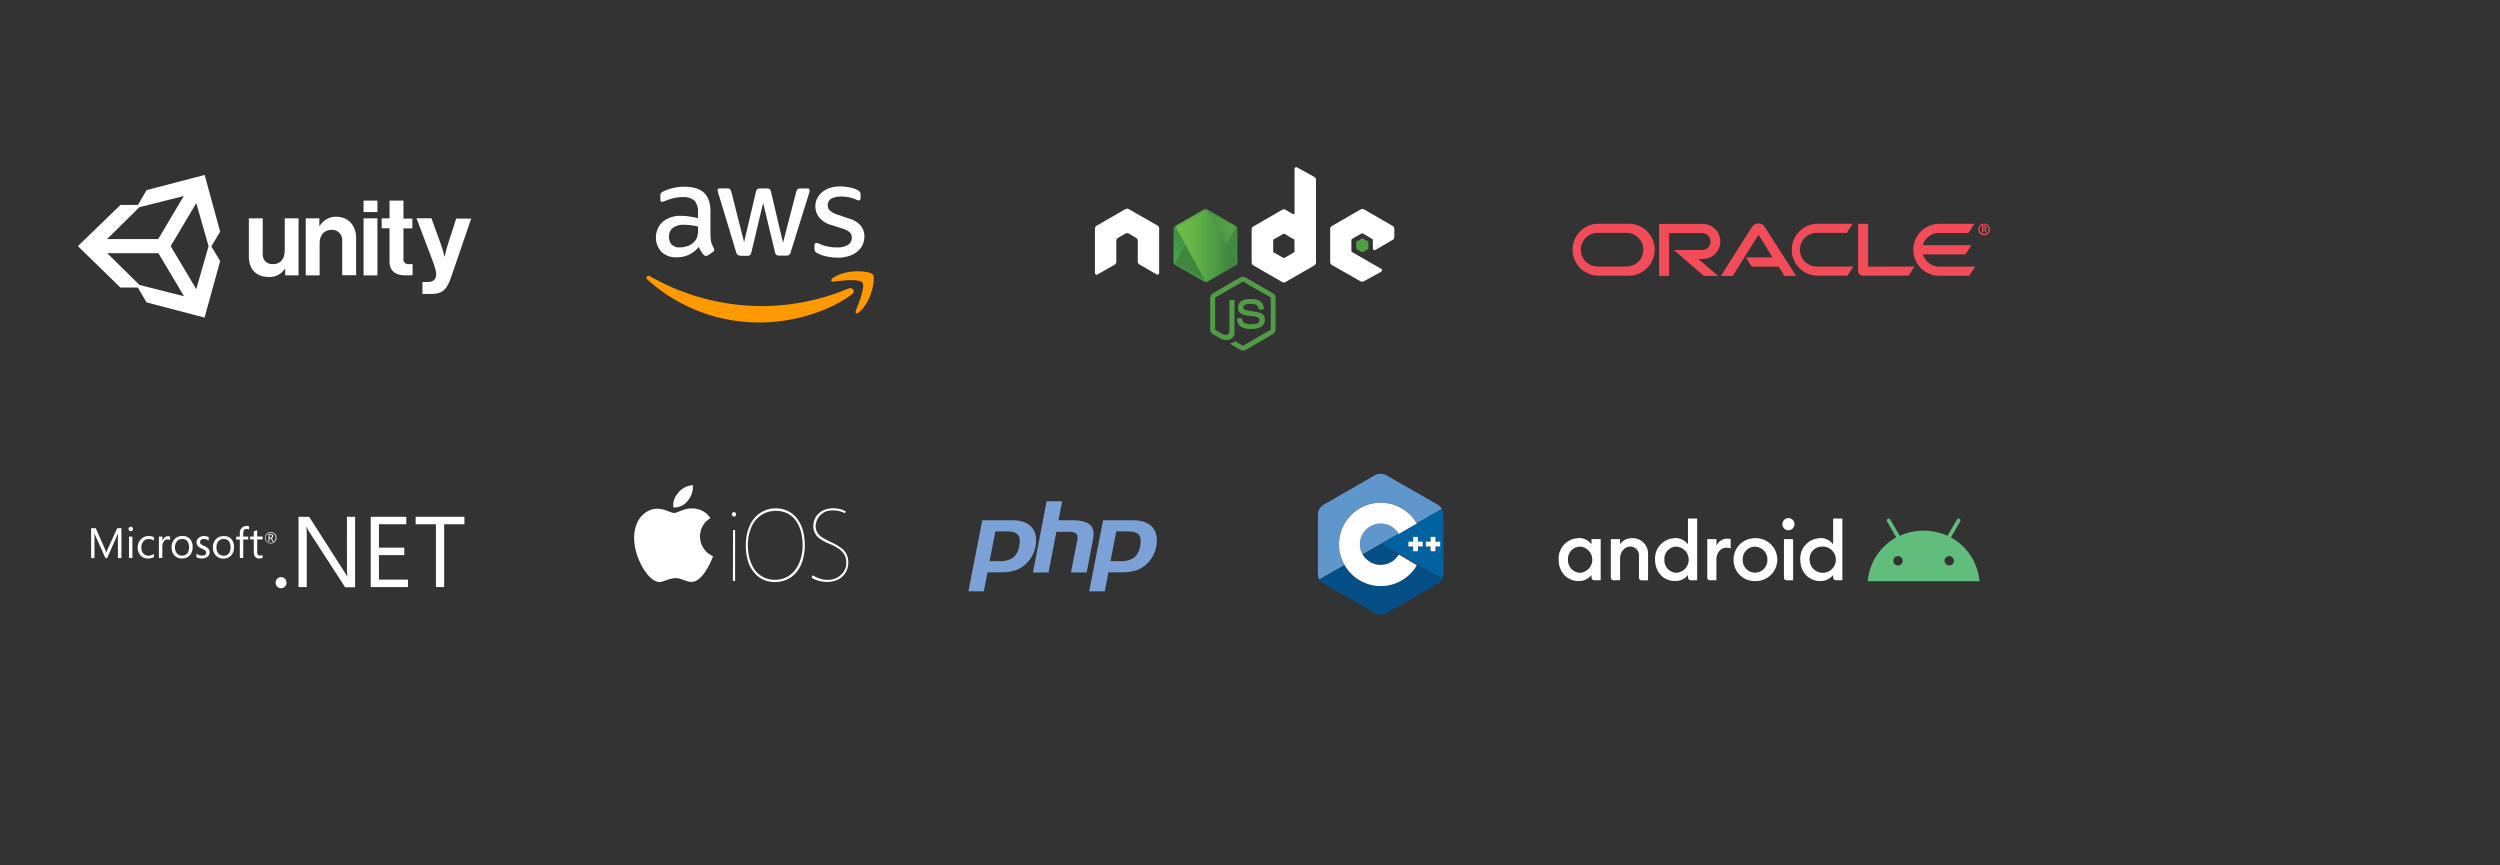 <svg id="Layer_1" data-name="Layer 1" xmlns="http://www.w3.org/2000/svg" xmlns:xlink="http://www.w3.org/1999/xlink" viewBox="0 0 789 273"><rect x="0" y="0" width="789" height="273" fill="#333333" stroke="none"/><defs><style>.cls-1{fill:#fff;}.cls-2{fill:#f90;}.cls-3{fill:#f24c58;}.cls-4{fill:#7ca1d6;}.cls-5{fill:#519d45;}.cls-6{fill:url(#linear-gradient);}.cls-7{mask:url(#mask);}.cls-8{fill:none;}.cls-9{fill:url(#linear-gradient-2);}.cls-10{mask:url(#mask-2);}.cls-11{fill:url(#linear-gradient-3);}.cls-12{fill:url(#linear-gradient-4);}.cls-13{fill:url(#linear-gradient-5);}.cls-14{fill:url(#linear-gradient-6);}.cls-15{fill:url(#linear-gradient-7);}.cls-16{fill:#5f97cd;}.cls-17{fill:#064e86;}.cls-18{fill:#0062a1;}.cls-19{fill:#60bd7b;}</style><linearGradient id="linear-gradient" x1="-161.2" y1="517.01" x2="-161.27" y2="516.87" gradientTransform="matrix(108.99, 0, 0, -124.19, 17952.52, 64275.1)" gradientUnits="userSpaceOnUse"><stop offset="0" stop-color="#418640"/><stop offset="0.33" stop-color="#428a41"/><stop offset="0.64" stop-color="#419544"/><stop offset="0.93" stop-color="#3fa848"/><stop offset="1" stop-color="#40ad49"/></linearGradient><mask id="mask" x="370.29" y="65.98" width="20.29" height="22.98" maskUnits="userSpaceOnUse"><g id="mask-3"><path id="path-2" class="cls-1" d="M381,66.13a1.11,1.11,0,0,0-1.09,0l-9,5.19a1.07,1.07,0,0,0-.53.94v10.4a1.11,1.11,0,0,0,.53.94l9,5.19a1.11,1.11,0,0,0,1.09,0l9-5.19a1.06,1.06,0,0,0,.54-.94V72.26a1.1,1.1,0,0,0-.54-.94l-9-5.19Z"/></g></mask><linearGradient id="linear-gradient-2" x1="-161.16" y1="516.94" x2="-160.95" y2="517.07" gradientTransform="matrix(106.45, 0, 0, -124.13, 17534.02, 64247.63)" gradientUnits="userSpaceOnUse"><stop offset="0.14" stop-color="#418640"/><stop offset="0.4" stop-color="#529f45"/><stop offset="0.71" stop-color="#66b647"/><stop offset="0.91" stop-color="#6fbe4a"/></linearGradient><mask id="mask-2" x="370.29" y="64.23" width="20.57" height="25.01" maskUnits="userSpaceOnUse"><g id="mask-3-2" data-name="mask-3"><path id="path-2-2" data-name="path-2" class="cls-1" d="M381,66.13a1.11,1.11,0,0,0-1.09,0l-9,5.19a1.07,1.07,0,0,0-.53.94v10.4a1.11,1.11,0,0,0,.53.94l9,5.19a1.11,1.11,0,0,0,1.09,0l9-5.19a1.06,1.06,0,0,0,.54-.94V72.26a1.1,1.1,0,0,0-.54-.94l-9-5.19Z"/></g></mask><linearGradient id="linear-gradient-3" x1="216.97" y1="-205.48" x2="234.97" y2="-205.48" gradientTransform="matrix(0.92, 0, 0, -0.35, 171.33, -6.98)" gradientUnits="userSpaceOnUse"><stop offset="0.09" stop-color="#6fbe4a"/><stop offset="0.29" stop-color="#66b647"/><stop offset="0.6" stop-color="#529f45"/><stop offset="0.86" stop-color="#418640"/></linearGradient><linearGradient id="linear-gradient-4" x1="-161.26" y1="516.95" x2="-161.06" y2="516.95" gradientTransform="matrix(106.33, 0, 0, -124.23, 17516.8, 64299.68)" xlink:href="#linear-gradient-3"/><linearGradient id="linear-gradient-5" x1="713.37" y1="312.57" x2="731.37" y2="312.57" gradientTransform="matrix(0.35, 0, 0, -0.81, 137.23, 336.27)" xlink:href="#linear-gradient-3"/><linearGradient id="linear-gradient-6" x1="-158.73" y1="513.99" x2="-158.35" y2="513.99" gradientTransform="matrix(55.01, 0, 0, -34.33, 9102.2, 17729.25)" xlink:href="#linear-gradient-3"/><linearGradient id="linear-gradient-7" x1="-158.29" y1="514.47" x2="-158.53" y2="513.71" gradientTransform="matrix(55.01, 0, 0, -34.33, 9102.2, 17729.25)" xlink:href="#linear-gradient"/></defs><title>dynamicArtboard 1</title><path class="cls-1" d="M224.25,74.45a7.93,7.93,0,0,0,.25,2.12,14.89,14.89,0,0,0,.76,1.71,1.09,1.09,0,0,1,.17.56,1,1,0,0,1-.45.71l-1.51,1a1.09,1.09,0,0,1-.63.23,1.1,1.1,0,0,1-.71-.33,6.76,6.76,0,0,1-.86-1.11,15,15,0,0,1-.73-1.41,8.78,8.78,0,0,1-7,3.28,6.58,6.58,0,0,1-4.77-1.71,6.76,6.76,0,0,1,.4-9.52A8.73,8.73,0,0,1,215,68.12a17.42,17.42,0,0,1,2.53.2c.88.12,1.79.3,2.75.53V67.11a5.29,5.29,0,0,0-1.11-3.81,5.53,5.53,0,0,0-3.89-1.09,11.6,11.6,0,0,0-2.57.3,22.72,22.72,0,0,0-2.58.81,4.35,4.35,0,0,1-.83.3,1.12,1.12,0,0,1-.38.08c-.32,0-.5-.23-.5-.73V61.81a1.4,1.4,0,0,1,.18-.83,1.74,1.74,0,0,1,.65-.51,11.78,11.78,0,0,1,3-1.08,14.34,14.34,0,0,1,3.71-.46c2.85,0,4.92.66,6.26,1.94s2,3.26,2,5.88v7.72h.05Zm-9.69,3.63a7.91,7.91,0,0,0,2.45-.43,5.09,5.09,0,0,0,2.27-1.54,4,4,0,0,0,.81-1.53,8.42,8.42,0,0,0,.22-2.07v-1a18.09,18.09,0,0,0-2.19-.41,17.35,17.35,0,0,0-2.25-.15,5.44,5.44,0,0,0-3.56,1,3.35,3.35,0,0,0-1.16,2.75,3.24,3.24,0,0,0,.89,2.52A3.3,3.3,0,0,0,214.56,78.08Zm19.15,2.58a1.46,1.46,0,0,1-.91-.23,2,2,0,0,1-.5-.93l-5.58-18.45a4,4,0,0,1-.23-1,.54.54,0,0,1,.58-.6h2.35a1.42,1.42,0,0,1,.93.22,1.94,1.94,0,0,1,.48.94l4,15.82,3.71-15.8a1.7,1.7,0,0,1,.45-.93,1.66,1.66,0,0,1,1-.23h1.92a1.59,1.59,0,0,1,1,.23,1.61,1.61,0,0,1,.45.93l3.76,16,4.14-16a2,2,0,0,1,.48-.93,1.53,1.53,0,0,1,.93-.23h2.22a.55.55,0,0,1,.61.61,3.33,3.33,0,0,1,0,.38,4.28,4.28,0,0,1-.18.6l-5.75,18.45a1.8,1.8,0,0,1-.51.93,1.49,1.49,0,0,1-.9.23H246a1.61,1.61,0,0,1-1-.23,1.72,1.72,0,0,1-.45-1l-3.71-15.39L237.17,79.5a1.9,1.9,0,0,1-.46,1,1.44,1.44,0,0,1-1,.23h-2Zm30.66.65a16.39,16.39,0,0,1-3.69-.43,10.5,10.5,0,0,1-2.75-1,1.36,1.36,0,0,1-.88-1.31V77.4c0-.5.2-.73.55-.73a1.25,1.25,0,0,1,.43.07,5.4,5.4,0,0,0,.61.23,11.62,11.62,0,0,0,2.62.83,13.18,13.18,0,0,0,2.85.28,6.38,6.38,0,0,0,3.49-.78A2.59,2.59,0,0,0,268.83,75a2.35,2.35,0,0,0-.65-1.67,6,6,0,0,0-2.4-1.23L262.32,71a7.43,7.43,0,0,1-3.81-2.42,5.76,5.76,0,0,1-1.18-3.46,5.28,5.28,0,0,1,.65-2.65,6.36,6.36,0,0,1,1.72-2,7.55,7.55,0,0,1,2.47-1.24,10.77,10.77,0,0,1,3-.4,11.8,11.8,0,0,1,1.59.1c.56.08,1.06.18,1.54.25s.94.23,1.36.38a5.64,5.64,0,0,1,1,.43,1.92,1.92,0,0,1,.71.61,1.25,1.25,0,0,1,.23.78v1.11c0,.5-.2.76-.56.76a2.65,2.65,0,0,1-.91-.28,10.73,10.73,0,0,0-4.59-.93,6.5,6.5,0,0,0-3.18.65,2.31,2.31,0,0,0-1.11,2.12,2.24,2.24,0,0,0,.71,1.69,7,7,0,0,0,2.62,1.31L268,69a7.33,7.33,0,0,1,3.71,2.29,5.29,5.29,0,0,1,1.09,3.34,6.21,6.21,0,0,1-.63,2.77,6.29,6.29,0,0,1-1.74,2.09,7.28,7.28,0,0,1-2.65,1.34A10.2,10.2,0,0,1,264.37,81.31Z"/><path class="cls-2" d="M268.88,92.89c-7.84,5.81-19.25,8.88-29.06,8.88a52.55,52.55,0,0,1-35.48-13.52c-.73-.66-.07-1.56.81-1.06a71.4,71.4,0,0,0,35.5,9.41,71,71,0,0,0,27.07-5.52C269.06,90.5,270.17,91.93,268.88,92.89Zm3.28-3.71c-1-1.28-6.63-.63-9.18-.3-.76.1-.88-.58-.2-1.08,4.49-3.16,11.86-2.25,12.71-1.19s-.22,8.45-4.44,12c-.65.55-1.26.25-1-.46C271,95.77,273.15,90.45,272.16,89.18Z"/><path class="cls-3" d="M551,81.24h8.42L555,74.08l-8.16,13h-3.73L553,71.5a2.38,2.38,0,0,1,3.86,0l10,15.56h-3.73l-1.73-2.89h-8.52L551,81.24Zm38.57,2.9V70.64h-3.15V85.45a1.54,1.54,0,0,0,.45,1.1A1.59,1.59,0,0,0,588,87h14.37l1.86-2.89ZM537.4,81.73a5.53,5.53,0,0,0,0-11.06H523.61V87.06h3.15V73.56h10.41a2.67,2.67,0,0,1,0,5.34H528.3l9.42,8.19h4.57L536,81.73ZM504.22,87a8.2,8.2,0,0,1,0-16.39h9.52a8.2,8.2,0,1,1,0,16.39Zm9.33-2.89a5.31,5.31,0,0,0,0-10.61h-9.1a5.31,5.31,0,1,0,0,10.61ZM573.4,87a8.2,8.2,0,0,1,0-16.39h11.32l-1.87,2.89H573.6a5.31,5.31,0,1,0,0,10.61h11.34L583.08,87ZM612,84.14a5.35,5.35,0,0,1-5.11-3.86H620.3l1.87-2.89H606.84A5.31,5.31,0,0,1,612,73.53h9.25l1.87-2.89H611.75a8.2,8.2,0,0,0,0,16.39h9.74l1.87-2.89Z"/><path class="cls-3" d="M624.74,72.37a1.45,1.45,0,1,1,1.45,1.45,1.44,1.44,0,0,1-1.45-1.45Zm1.45,1.87a1.84,1.84,0,1,0-1.83-1.84,1.83,1.83,0,0,0,1.83,1.84Zm-.2-3a1.36,1.36,0,0,1,.55.06.59.59,0,0,1,.39.58.28.28,0,0,1,0,.16.64.64,0,0,1-.25.36s0,0-.1,0l.48.87h-.45l-.41-.81h-.26v.84h-.42V71.28Zm.17,1a.38.38,0,0,0,.35-.13.34.34,0,0,0,0-.19.33.33,0,0,0-.16-.26,1.32,1.32,0,0,0-.39,0h-.09v.58h.26Z"/><path id="path2" class="cls-1" d="M61.94,91.25,53.87,77.68l8.07-13.57,3.89,13.57ZM44,89.92l-10.13-10H50l8.07,13.57Zm0-24.53,14-3.52L49.94,75.44H33.81ZM64.59,55.21,46.26,60l-2.73,4.67-5.5,0L24.58,77.68,38,90.75l5.5,0,2.73,4.68,18.33,4.8,4.92-17.84-2.77-4.63,2.77-4.64Zm41.62,13.2a5.91,5.91,0,0,0-5.33,2.94h-.09V68.91h-4.3v18h4.39V76.68c0-2.44,1.53-4.13,3.64-4.13A3.19,3.19,0,0,1,108,75.86v11h4.39V75.15C112.42,71.22,109.94,68.41,106.21,68.41ZM89.83,79.29c0,2.4-1.37,4.06-3.6,4.06a3,3,0,0,1-3.31-3.27V68.91H78.53v12c0,3.94,2.24,6.5,6.25,6.5a5.68,5.68,0,0,0,5.13-2.61H90V86.9h4.22v-18H89.87V79.29Zm24.91-10.38h4.38v18h-4.38Zm0-5.59h4.38v3.6h-4.38ZM144,68.91,141.39,77a35.67,35.67,0,0,0-1,3.93h-.12s-.58-2.28-1.16-3.93l-2.94-8.11h-4.72l4.84,12.78c1,2.73,1.37,3.89,1.37,4.88,0,1.49-.79,2.44-2.65,2.44h-1.69v3.77h2.81c3.64,0,4.92-1.45,6.29-5.42L148.71,69H144Zm-16.67,12.7V72.09h2.81V69h-2.81V63.32h-4.39v5.59h-2.48v3.14h2.48V82.6c0,3.39,2.57,4.3,4.88,4.3a19.49,19.49,0,0,0,2.4-.08V83.35H129.1a1.53,1.53,0,0,1-1.78-1.74Z"/><path class="cls-1" d="M85.06,169.9h.21c.15,0,.29.13.41.41l.25.55h.39l-.3-.61c-.13-.25-.25-.39-.38-.42h0a.81.81,0,0,0,.43-.23.57.57,0,0,0,.15-.4.53.53,0,0,0-.19-.43.94.94,0,0,0-.65-.19h-.64v2.29h.32Zm0-1.06h.29a.76.76,0,0,1,.42.1.38.38,0,0,1,.11.29c0,.26-.16.39-.47.39h-.35Zm.38,2.67a1.78,1.78,0,0,0,1.29-.51,1.76,1.76,0,0,0,.52-1.27,1.7,1.7,0,0,0-.53-1.28,1.85,1.85,0,0,0-2.55,0,1.72,1.72,0,0,0-.52,1.27,1.7,1.7,0,0,0,.51,1.27A1.76,1.76,0,0,0,85.44,171.51Zm-1.13-2.9a1.51,1.51,0,0,1,1.14-.46A1.55,1.55,0,0,1,87,169.74a1.57,1.57,0,0,1-1.58,1.59,1.53,1.53,0,0,1-1.12-.45,1.55,1.55,0,0,1-.47-1.14A1.54,1.54,0,0,1,84.31,168.61Zm-54.49,1.16c0-.85,0-1.46-.06-1.84h0a5,5,0,0,0,.28,1l3.23,7.2h.54l3.22-7.26a6,6,0,0,0,.28-.91h0c-.07.72-.1,1.33-.1,1.83v6.34h1.11v-9.44H37l-3,6.56c-.11.25-.26.64-.45,1.15h0a9.21,9.21,0,0,0-.43-1.13l-2.9-6.58H28.75v9.44h1.07Zm11.44-2.13a.69.69,0,0,0,.51-.2.7.7,0,0,0,0-1,.73.73,0,0,0-.51-.2.7.7,0,0,0-.49.2.67.67,0,0,0-.21.5.66.66,0,0,0,.21.51A.69.69,0,0,0,41.26,167.64Zm-.55,8.46h1.08v-6.74H40.71Zm6,.16a3.44,3.44,0,0,0,1.85-.47v-1a2.71,2.71,0,0,1-1.66.58,2.17,2.17,0,0,1-1.67-.68,2.7,2.7,0,0,1-.62-1.87,2.8,2.8,0,0,1,.68-2,2.15,2.15,0,0,1,1.68-.72,2.74,2.74,0,0,1,1.6.53v-1.11a3.51,3.51,0,0,0-1.56-.34,3.31,3.31,0,0,0-2.55,1,3.76,3.76,0,0,0-1,2.68,3.38,3.38,0,0,0,.87,2.41A3.06,3.06,0,0,0,46.67,176.26ZM52,169.61a2.33,2.33,0,0,0-.73,1.14h0v-1.39H50.15v6.74h1.08v-3.44a2.93,2.93,0,0,1,.51-1.83,1.34,1.34,0,0,1,1.11-.6,1.29,1.29,0,0,1,.82.22v-1.12a1.8,1.8,0,0,0-.65-.09A1.59,1.59,0,0,0,52,169.61Zm5.45,6.65a3.2,3.2,0,0,0,2.45-1,3.66,3.66,0,0,0,.9-2.59,3.7,3.7,0,0,0-.84-2.57,3,3,0,0,0-2.36-.94,3.36,3.36,0,0,0-2.45.9,3.64,3.64,0,0,0-1,2.72,3.51,3.51,0,0,0,.87,2.48A3.08,3.08,0,0,0,57.44,176.26Zm-1.54-5.49a2.09,2.09,0,0,1,1.61-.66,2,2,0,0,1,1.59.66,3.59,3.59,0,0,1,0,3.88,2,2,0,0,1-1.63.69,2.05,2.05,0,0,1-1.63-.68,2.72,2.72,0,0,1-.62-1.89A2.91,2.91,0,0,1,55.9,170.77Zm9.63,4.9a1.75,1.75,0,0,0,.62-1.37,1.67,1.67,0,0,0-.5-1.24,3.8,3.8,0,0,0-1.24-.75,3.64,3.64,0,0,1-1-.56.9.9,0,0,1-.28-.69.82.82,0,0,1,.33-.68,1.28,1.28,0,0,1,.86-.27,2.5,2.5,0,0,1,1.53.49v-1.09a3.24,3.24,0,0,0-1.44-.32,2.62,2.62,0,0,0-1.72.56,1.76,1.76,0,0,0-.66,1.4,1.73,1.73,0,0,0,.43,1.22,3.6,3.6,0,0,0,1.2.76,4.53,4.53,0,0,1,1.11.62.83.83,0,0,1,.28.65c0,.63-.43.94-1.28.94A2.73,2.73,0,0,1,62,174.7v1.16a3.37,3.37,0,0,0,1.68.4A2.69,2.69,0,0,0,65.53,175.67Zm7.41-.38a3.62,3.62,0,0,0,.91-2.59,3.7,3.7,0,0,0-.84-2.57,3,3,0,0,0-2.36-.94,3.35,3.35,0,0,0-2.45.9,3.64,3.64,0,0,0-1,2.72,3.51,3.51,0,0,0,.87,2.48,3.1,3.1,0,0,0,2.41,1A3.17,3.17,0,0,0,72.94,175.29Zm-4.62-2.52a2.86,2.86,0,0,1,.64-2,2.07,2.07,0,0,1,1.61-.66,2,2,0,0,1,1.59.66,2.93,2.93,0,0,1,.59,2,3,3,0,0,1-.55,1.91,2,2,0,0,1-1.63.69,2.09,2.09,0,0,1-1.64-.68A2.72,2.72,0,0,1,68.32,172.77Zm7.36,3.33h1.08v-5.83h1.58v-.91H76.76v-1c0-1,.38-1.43,1.13-1.43a1.43,1.43,0,0,1,.72.18v-1a2.32,2.32,0,0,0-2.24.43,2.24,2.24,0,0,0-.69,1.74v1.1H74.54v.91h1.14Zm4.41-1.84c0,1.33.59,2,1.77,2a2,2,0,0,0,1-.22v-.92a1.12,1.12,0,0,1-.7.22,1,1,0,0,1-.77-.29,1.57,1.57,0,0,1-.23-1v-3.81h1.7v-.91h-1.7v-2l-1.08.35v1.65H78.94v.91h1.15Zm29.4,4.47a24.2,24.2,0,0,0,.15,3.26h-.06c-.15-.3-.45-.8-.89-1.49L97.58,163.11H94.21v22.17h2.6v-16a23.43,23.43,0,0,0-.12-3h.09a8.21,8.21,0,0,0,.7,1.39l11.44,17.67h3.15V163.11h-2.58Zm10.09-3.54h8v-2.35h-8v-7.38h8.64v-2.35H117v22.17h11.75v-2.35h-9.15Zm11.59-9.73h6.4v19.82h2.6V165.46h6.39v-2.35H131.17ZM88.68,182.14a1.61,1.61,0,0,0-1.2.51,1.78,1.78,0,0,0,0,2.47,1.58,1.58,0,0,0,1.2.52,1.65,1.65,0,0,0,1.24-.52,1.74,1.74,0,0,0,0-2.46A1.69,1.69,0,0,0,88.68,182.14Z"/><path class="cls-4" d="M317.52,167.7c1.88,0,3.1.33,3.71,1.05s.77,1.88.44,3.54a5.94,5.94,0,0,1-1.94,3.71,7.31,7.31,0,0,1-4.42,1.1h-3l1.83-9.4Zm-11.89,18.92h4.87l1.16-6h4.2a15,15,0,0,0,4.54-.6,9,9,0,0,0,3.26-1.94,10.23,10.23,0,0,0,2-2.49,10.49,10.49,0,0,0,1.11-3c.5-2.65.11-4.75-1.16-6.19s-3.38-2.21-6.2-2.21H310l-4.37,22.4Z"/><path class="cls-4" d="M330.35,158.19h4.87l-1.16,6h4.31c2.71,0,4.59.5,5.65,1.44s1.32,2.49.94,4.59l-2,10.45H338l1.93-9.9a2.74,2.74,0,0,0-.22-2.32,3.58,3.58,0,0,0-2.43-.61H333.4l-2.49,12.83H326l4.31-22.45Z"/><path class="cls-4" d="M355.69,167.7c1.88,0,3.09.33,3.7,1.05s.78,1.88.44,3.54A5.94,5.94,0,0,1,357.9,176a7.34,7.34,0,0,1-4.43,1.1h-3l1.82-9.4Zm-11.9,18.92h4.87l1.16-6H354a15,15,0,0,0,4.53-.6,8.87,8.87,0,0,0,3.26-1.94,10.28,10.28,0,0,0,2-2.49,10.78,10.78,0,0,0,1.1-3c.5-2.65.11-4.75-1.16-6.19s-3.37-2.21-6.19-2.21h-9.41l-4.37,22.4Z"/><path class="cls-5" d="M392.29,110.61a1.88,1.88,0,0,1-.9-.23l-2.84-1.69c-.42-.23-.21-.32-.08-.36a5.14,5.14,0,0,0,1.28-.58.2.2,0,0,1,.21,0l2.18,1.31a.3.3,0,0,0,.26,0l8.52-4.94a.24.24,0,0,0,.13-.23V94.06a.25.25,0,0,0-.13-.23l-8.52-4.91a.24.24,0,0,0-.26,0l-8.52,4.91a.28.28,0,0,0-.13.23v9.85a.28.28,0,0,0,.13.23l2.33,1.35c1.26.64,2.05-.11,2.05-.85V94.92a.26.26,0,0,1,.25-.26h1.09a.26.26,0,0,1,.26.26v9.72a2.37,2.37,0,0,1-2.52,2.66,3.66,3.66,0,0,1-2-.53l-2.25-1.28a1.81,1.81,0,0,1-.89-1.56V94.09a1.8,1.8,0,0,1,.89-1.56l8.52-4.94a1.91,1.91,0,0,1,1.8,0l8.52,4.94a1.81,1.81,0,0,1,.9,1.56v9.84a1.82,1.82,0,0,1-.9,1.56l-8.52,4.93A2.17,2.17,0,0,1,392.29,110.61Zm2.63-6.77c-3.74,0-4.51-1.7-4.51-3.16a.26.26,0,0,1,.26-.25h1.11a.21.21,0,0,1,.23.21c.17,1.13.67,1.69,2.93,1.69,1.79,0,2.56-.41,2.56-1.37,0-.55-.21-1-3-1.24-2.33-.23-3.78-.74-3.78-2.6s1.45-2.76,3.89-2.76c2.73,0,4.08.94,4.25,3a.32.32,0,0,1-.07.2.25.25,0,0,1-.17.08H397.5a.24.24,0,0,1-.23-.19c-.26-1.18-.92-1.56-2.67-1.56-2,0-2.2.68-2.2,1.2s.28.81,2.92,1.15,3.87.83,3.87,2.67S397.63,103.84,394.92,103.84Z"/><path class="cls-1" d="M365.85,72.11a1.09,1.09,0,0,0-.55-.94L356.24,66a1.22,1.22,0,0,0-.49-.15h-.08a.94.94,0,0,0-.49.15l-9.06,5.21a1.09,1.09,0,0,0-.55.94l0,14a.53.53,0,0,0,.27.47.48.48,0,0,0,.54,0l5.38-3.08a1.08,1.08,0,0,0,.55-.94V76a1.09,1.09,0,0,1,.56-.94l2.29-1.33a1.07,1.07,0,0,1,.55-.14,1,1,0,0,1,.53.14l2.29,1.33a1.08,1.08,0,0,1,.55.94v6.55a1.09,1.09,0,0,0,.56.94L365,86.59a.52.52,0,0,0,.56,0,.53.53,0,0,0,.27-.47l0-14Z"/><path class="cls-1" d="M409.38,52.83a.57.57,0,0,0-.54,0,.54.54,0,0,0-.28.47V67.18a.4.4,0,0,1-.19.34.42.42,0,0,1-.38,0l-2.27-1.3a1.07,1.07,0,0,0-1.09,0l-9.05,5.23a1.09,1.09,0,0,0-.56.94V82.83a1.09,1.09,0,0,0,.56.94L404.63,89a1.07,1.07,0,0,0,1.09,0l9.06-5.23a1.08,1.08,0,0,0,.55-.94v-26a1.08,1.08,0,0,0-.55-1l-5.4-3Zm-.84,26.56a.24.24,0,0,1-.13.24l-3.09,1.79a.34.34,0,0,1-.28,0l-3.1-1.79a.27.27,0,0,1-.12-.24V75.81a.25.25,0,0,1,.12-.24l3.1-1.79a.28.28,0,0,1,.28,0l3.09,1.79a.26.26,0,0,1,.13.24v3.58Z"/><path class="cls-1" d="M439.51,75.72a1.07,1.07,0,0,0,.53-.94V72.24a1.1,1.1,0,0,0-.53-.94l-9-5.21a1.11,1.11,0,0,0-1.09,0l-9.06,5.23a1.09,1.09,0,0,0-.55.94V82.7a1.08,1.08,0,0,0,.55.94l9,5.13a1.08,1.08,0,0,0,1.07,0l5.45-3a.54.54,0,0,0,.28-.47.52.52,0,0,0-.28-.47l-9.1-5.24a.54.54,0,0,1-.28-.47V75.83a.52.52,0,0,1,.28-.47l2.84-1.63a.56.56,0,0,1,.56,0L433,75.36a.53.53,0,0,1,.27.47v2.56a.54.54,0,0,0,.28.47.52.52,0,0,0,.56,0l5.38-3.14Z"/><path class="cls-5" d="M429.83,75.23a.22.22,0,0,1,.22,0l1.73,1a.23.23,0,0,1,.1.19v2a.21.21,0,0,1-.1.19l-1.73,1a.22.22,0,0,1-.22,0l-1.73-1a.21.21,0,0,1-.1-.19v-2a.23.23,0,0,1,.1-.19l1.73-1Z"/><path id="path-2-3" data-name="path-2" class="cls-6" d="M381,66.13a1.11,1.11,0,0,0-1.09,0l-9,5.19a1.07,1.07,0,0,0-.53.94v10.4a1.11,1.11,0,0,0,.53.94l9,5.19a1.11,1.11,0,0,0,1.09,0l9-5.19a1.06,1.06,0,0,0,.54-.94V72.26a1.1,1.1,0,0,0-.54-.94l-9-5.19Z"/><g class="cls-7"><path class="cls-8" d="M379.88,66.13l-9,5.19a1.12,1.12,0,0,0-.58.94v10.4a1,1,0,0,0,.28.68L380.7,66a1.26,1.26,0,0,0-.82.13Z"/><path class="cls-8" d="M380.76,88.9l.26-.11,9-5.19a1.09,1.09,0,0,0,.55-.94V72.26a1.09,1.09,0,0,0-.32-.75l-9.5,17.39Z"/><path class="cls-9" d="M390,71.32l-9-5.19L380.7,66,370.57,83.36a1,1,0,0,0,.3.26l9,5.19a1.08,1.08,0,0,0,.84.11l9.5-17.39a1.15,1.15,0,0,0-.23-.21Z"/></g><g class="cls-10"><path class="cls-8" d="M390.58,82.66V72.26a1.11,1.11,0,0,0-.57-.94l-9-5.19a.93.93,0,0,0-.34-.13l9.89,16.9a.48.48,0,0,0,.06-.24Z"/><path class="cls-8" d="M370.87,71.32a1.12,1.12,0,0,0-.58.94v10.4a1.16,1.16,0,0,0,.58.94l9,5.19a1,1,0,0,0,.71.13L370.94,71.3l-.07,0Z"/><path class="cls-11" d="M379.61,64.23l-.13.06h.17Z"/><path class="cls-12" d="M390,83.6a1.23,1.23,0,0,0,.53-.68L380.65,66a1.11,1.11,0,0,0-.77.13l-9,5.17,9.68,17.64a1.44,1.44,0,0,0,.4-.13l9-5.21Z"/><path class="cls-13" d="M390.86,83.43l-.06-.11v.15Z"/><path class="cls-14" d="M390,83.6l-9,5.19a1.4,1.4,0,0,1-.41.13l.17.32,10-5.79v-.13l-.25-.42a1,1,0,0,1-.49.7Z"/><path class="cls-15" d="M390,83.6l-9,5.19a1.4,1.4,0,0,1-.41.13l.17.32,10-5.79v-.13l-.25-.42a1,1,0,0,1-.49.7Z"/></g><path class="cls-16" d="M435.76,165.17a6.56,6.56,0,0,0-6.58,6.58,6.41,6.41,0,0,0,.89,3.2l11.3-6.49A6.41,6.41,0,0,0,435.76,165.17Z"/><path class="cls-16" d="M422.6,171.75a13.16,13.16,0,0,1,24.55-6.58l7.91-4.54a4.28,4.28,0,0,0-1.42-1.42c-5.25-3-10.58-6.05-15.83-9.07a3.94,3.94,0,0,0-4.18,0c-2.14,1.24-12.63,7.29-15.75,9.07a3.72,3.72,0,0,0-1.95,3.38v18.32a4.49,4.49,0,0,0,.44,2l7.92-4.54A13.61,13.61,0,0,1,422.6,171.75Z"/><path class="cls-17" d="M430.07,175a6.65,6.65,0,0,0,5.69,3.29,6.52,6.52,0,0,0,5.69-3.29l-5.6-3.29Z"/><path class="cls-17" d="M435.76,184.92a13.07,13.07,0,0,1-11.38-6.59l-7.92,4.54a4.38,4.38,0,0,0,1.42,1.42c3.12,1.78,13.61,7.83,15.75,9.08a3.76,3.76,0,0,0,4.18,0c5.25-3,10.49-6.05,15.83-9.08a3.58,3.58,0,0,0,1.42-1.42l-7.91-4.63A13,13,0,0,1,435.76,184.92Z"/><path class="cls-18" d="M455.51,162.59a4.53,4.53,0,0,0-.45-2l-19.21,11,19.3,11.12a4.46,4.46,0,0,0,.45-2C455.51,180.91,455.51,168.73,455.51,162.59ZM449,172.46H447.5V174H446v-1.51h-1.51V171H446v-1.51h1.51V171H449Zm5.51,0H453V174h-1.51v-1.51H450V171h1.52v-1.51H453V171h1.51Z"/><polygon class="cls-1" points="453.02 169.44 451.51 169.44 451.51 170.95 449.99 170.95 449.99 172.46 451.51 172.46 451.51 173.97 453.02 173.97 453.02 172.46 454.53 172.46 454.53 170.95 453.02 170.95 453.02 169.44"/><polygon class="cls-1" points="447.5 169.44 445.99 169.44 445.99 170.95 444.48 170.95 444.48 172.46 445.99 172.46 445.99 173.97 447.5 173.97 447.5 172.46 449.01 172.46 449.01 170.95 447.5 170.95 447.5 169.44"/><path class="cls-1" d="M441.45,175a6.58,6.58,0,0,1-12.27-3.2,6.56,6.56,0,0,1,6.58-6.58,6.64,6.64,0,0,1,5.69,3.29l5.7-3.29a13.16,13.16,0,0,0-24.55,6.58,12.75,12.75,0,0,0,1.78,6.58,13.13,13.13,0,0,0,22.77,0Z"/><g id="layer1"><g id="g80302"><path id="path825" class="cls-1" d="M498.15,169.85a6.4,6.4,0,0,0-6.24,6.79c0,4,2.78,6.74,6.24,6.74a5,5,0,0,0,4.13-1.92v.83a.88.88,0,0,0,.84.84h2.06v-13h-2.9v1.65a5,5,0,0,0-4.13-2Zm.52,2.66a4.14,4.14,0,0,1,0,8.26,3.93,3.93,0,0,1-3.81-4.16A3.86,3.86,0,0,1,498.67,172.51Z"/><path id="path829" class="cls-1" d="M509.21,183.13a.81.81,0,0,1-.83-.84V170.15h2.9v1.61a4.52,4.52,0,0,1,3.91-1.91,4.85,4.85,0,0,1,4.94,5v8.31h-2a.88.88,0,0,1-.88-.88v-6.79a2.76,2.76,0,0,0-2.7-3c-2,0-3.25,1.93-3.25,3.74v6.88Z"/><path id="path833" class="cls-1" d="M528.59,169.85a6.41,6.41,0,0,0-6.25,6.79c0,4,2.79,6.74,6.25,6.74a5,5,0,0,0,4.13-1.92v.83a.88.88,0,0,0,.83.84h2.07V163.66h-2.9v8.14a5,5,0,0,0-4.13-2Zm.51,2.66a4.14,4.14,0,0,1,0,8.26,3.93,3.93,0,0,1-3.82-4.16A3.87,3.87,0,0,1,529.1,172.51Z"/><path id="path835" class="cls-1" d="M539.65,183.13a.81.81,0,0,1-.84-.84V170.15h2.91v2.16a3.56,3.56,0,0,1,3.49-2.31,6,6,0,0,1,1,.1v3a4.1,4.1,0,0,0-1.38-.25c-2,0-3.14,1.93-3.14,3.74v6.54Z"/><path id="path837" class="cls-1" d="M563.84,183.13a.81.81,0,0,1-.83-.84V170.15h2.9v13Z"/><path id="path839" class="cls-1" d="M574.41,169.85a6.41,6.41,0,0,0-6.24,6.79c0,4,2.78,6.74,6.24,6.74a5,5,0,0,0,4.13-1.92v.83a.89.89,0,0,0,.84.84h2.07V163.66h-2.91v8.14a5,5,0,0,0-4.13-2Zm.52,2.66a4.14,4.14,0,1,1-3.81,4.1A3.86,3.86,0,0,1,574.93,172.51Z"/><circle id="path841" class="cls-1" cx="564.43" cy="165.43" r="1.92"/><path id="path843" class="cls-1" d="M553.89,169.85a6.69,6.69,0,0,0-6.77,6.77,6.61,6.61,0,0,0,6.76,6.76,6.77,6.77,0,1,0,0-13.53Zm0,2.71a3.92,3.92,0,0,1,3.89,4.07,3.89,3.89,0,1,1-7.77,0,3.91,3.91,0,0,1,3.88-4.1Z"/></g><path id="path80319" class="cls-19" d="M615.72,169.61l2.93-5.06a.6.6,0,0,0-.22-.81.58.58,0,0,0-.8.21l-3,5.13a18.54,18.54,0,0,0-15.07,0l-3-5.13a.58.58,0,0,0-.8-.21.59.59,0,0,0-.22.81l2.92,5.06a17.49,17.49,0,0,0-9,13.81h35.25A17.48,17.48,0,0,0,615.72,169.61ZM599,178.47a1.48,1.48,0,1,1,1.48-1.47A1.47,1.47,0,0,1,599,178.47Zm16.18,0a1.48,1.48,0,1,1,1.48-1.47A1.47,1.47,0,0,1,615.21,178.47Z"/></g><path class="cls-1" d="M213.85,155.77a6.53,6.53,0,0,1,4.8-2.66,6.51,6.51,0,0,1-1.58,4.89,5.16,5.16,0,0,1-4.55,2.14A5.66,5.66,0,0,1,213.85,155.77Zm-1.08,6.12c1,0,3-1.43,5.45-1.43a6.82,6.82,0,0,1,6,3.06,6.64,6.64,0,0,0-3.3,5.8,6.8,6.8,0,0,0,4.12,6.22s-2.88,8.11-6.78,8.11c-1.78,0-3.17-1.2-5.05-1.2s-3.83,1.24-5.07,1.24c-3.55,0-8-7.69-8-13.87s3.8-9.27,7.36-9.27c2.32,0,4.12,1.34,5.32,1.34Z"/><path class="cls-1" d="M254,171.82a16.88,16.88,0,0,1-.71,5.11,10.51,10.51,0,0,1-2,3.76,8.49,8.49,0,0,1-4.56,2.76,9.57,9.57,0,0,1-3,.21,8.22,8.22,0,0,1-5.34-2.52,9.89,9.89,0,0,1-2.13-3.49,13.89,13.89,0,0,1-.76-3.24,19.24,19.24,0,0,1-.08-3.56,14,14,0,0,1,1.3-5.19,9,9,0,0,1,4-4.24,8.64,8.64,0,0,1,3.26-.95A8.94,8.94,0,0,1,248,161a8.24,8.24,0,0,1,4.08,3.4,12.09,12.09,0,0,1,1.55,4A17.25,17.25,0,0,1,254,171.82Zm-.7.71a17.45,17.45,0,0,0-.47-4.5,10.38,10.38,0,0,0-1.9-4,7.05,7.05,0,0,0-3.8-2.52,9,9,0,0,0-3.66-.17,7.79,7.79,0,0,0-3.19,1.2,8.54,8.54,0,0,0-3.11,3.77,13.87,13.87,0,0,0-1.13,5.54,16,16,0,0,0,.29,3.38,11.78,11.78,0,0,0,1.49,4,7.59,7.59,0,0,0,3.79,3.23,8.31,8.31,0,0,0,4.25.43,7.46,7.46,0,0,0,3.85-1.74,9.34,9.34,0,0,0,2.6-3.72A13.88,13.88,0,0,0,253.3,172.53Zm2.87,9.65c0,.09,0,.14.06.18s.42.27.65.38a9.34,9.34,0,0,0,2.88.83,8.27,8.27,0,0,0,4.32-.48,5.72,5.72,0,0,0,3-2.75,6.29,6.29,0,0,0,.63-3.22,5.65,5.65,0,0,0-.44-2,5.58,5.58,0,0,0-1.89-2.25,17.74,17.74,0,0,0-3-1.73,25.66,25.66,0,0,1-2.65-1.38,5.18,5.18,0,0,1-1.58-1.4,4,4,0,0,1-.58-3.38,5,5,0,0,1,4.6-3.86,8.68,8.68,0,0,1,3,.27,5.51,5.51,0,0,1,1.49.61l.28-.6c-.27-.14-.52-.28-.79-.39a8.16,8.16,0,0,0-2.4-.56,7.83,7.83,0,0,0-2.89.24,5.65,5.65,0,0,0-3.41,2.52,5.5,5.5,0,0,0-.74,2.33,5.24,5.24,0,0,0,.25,2.19,4.86,4.86,0,0,0,1.77,2.28,13.72,13.72,0,0,0,2.87,1.55,17.8,17.8,0,0,1,2.79,1.41,6,6,0,0,1,2,1.94,5.25,5.25,0,0,1,.68,3.13,4.7,4.7,0,0,1-.76,2.3,5.85,5.85,0,0,1-4.83,2.66,7.8,7.8,0,0,1-3.17-.55,9.29,9.29,0,0,1-1.82-.89C256.34,181.81,256.26,182,256.17,182.18Zm-24.87,1.17H232V167.27h-.65Zm.4-21.72a.66.66,0,0,0-.71.57.69.69,0,0,0,.52.82.7.7,0,0,0,.19-1.39Z"/></svg>